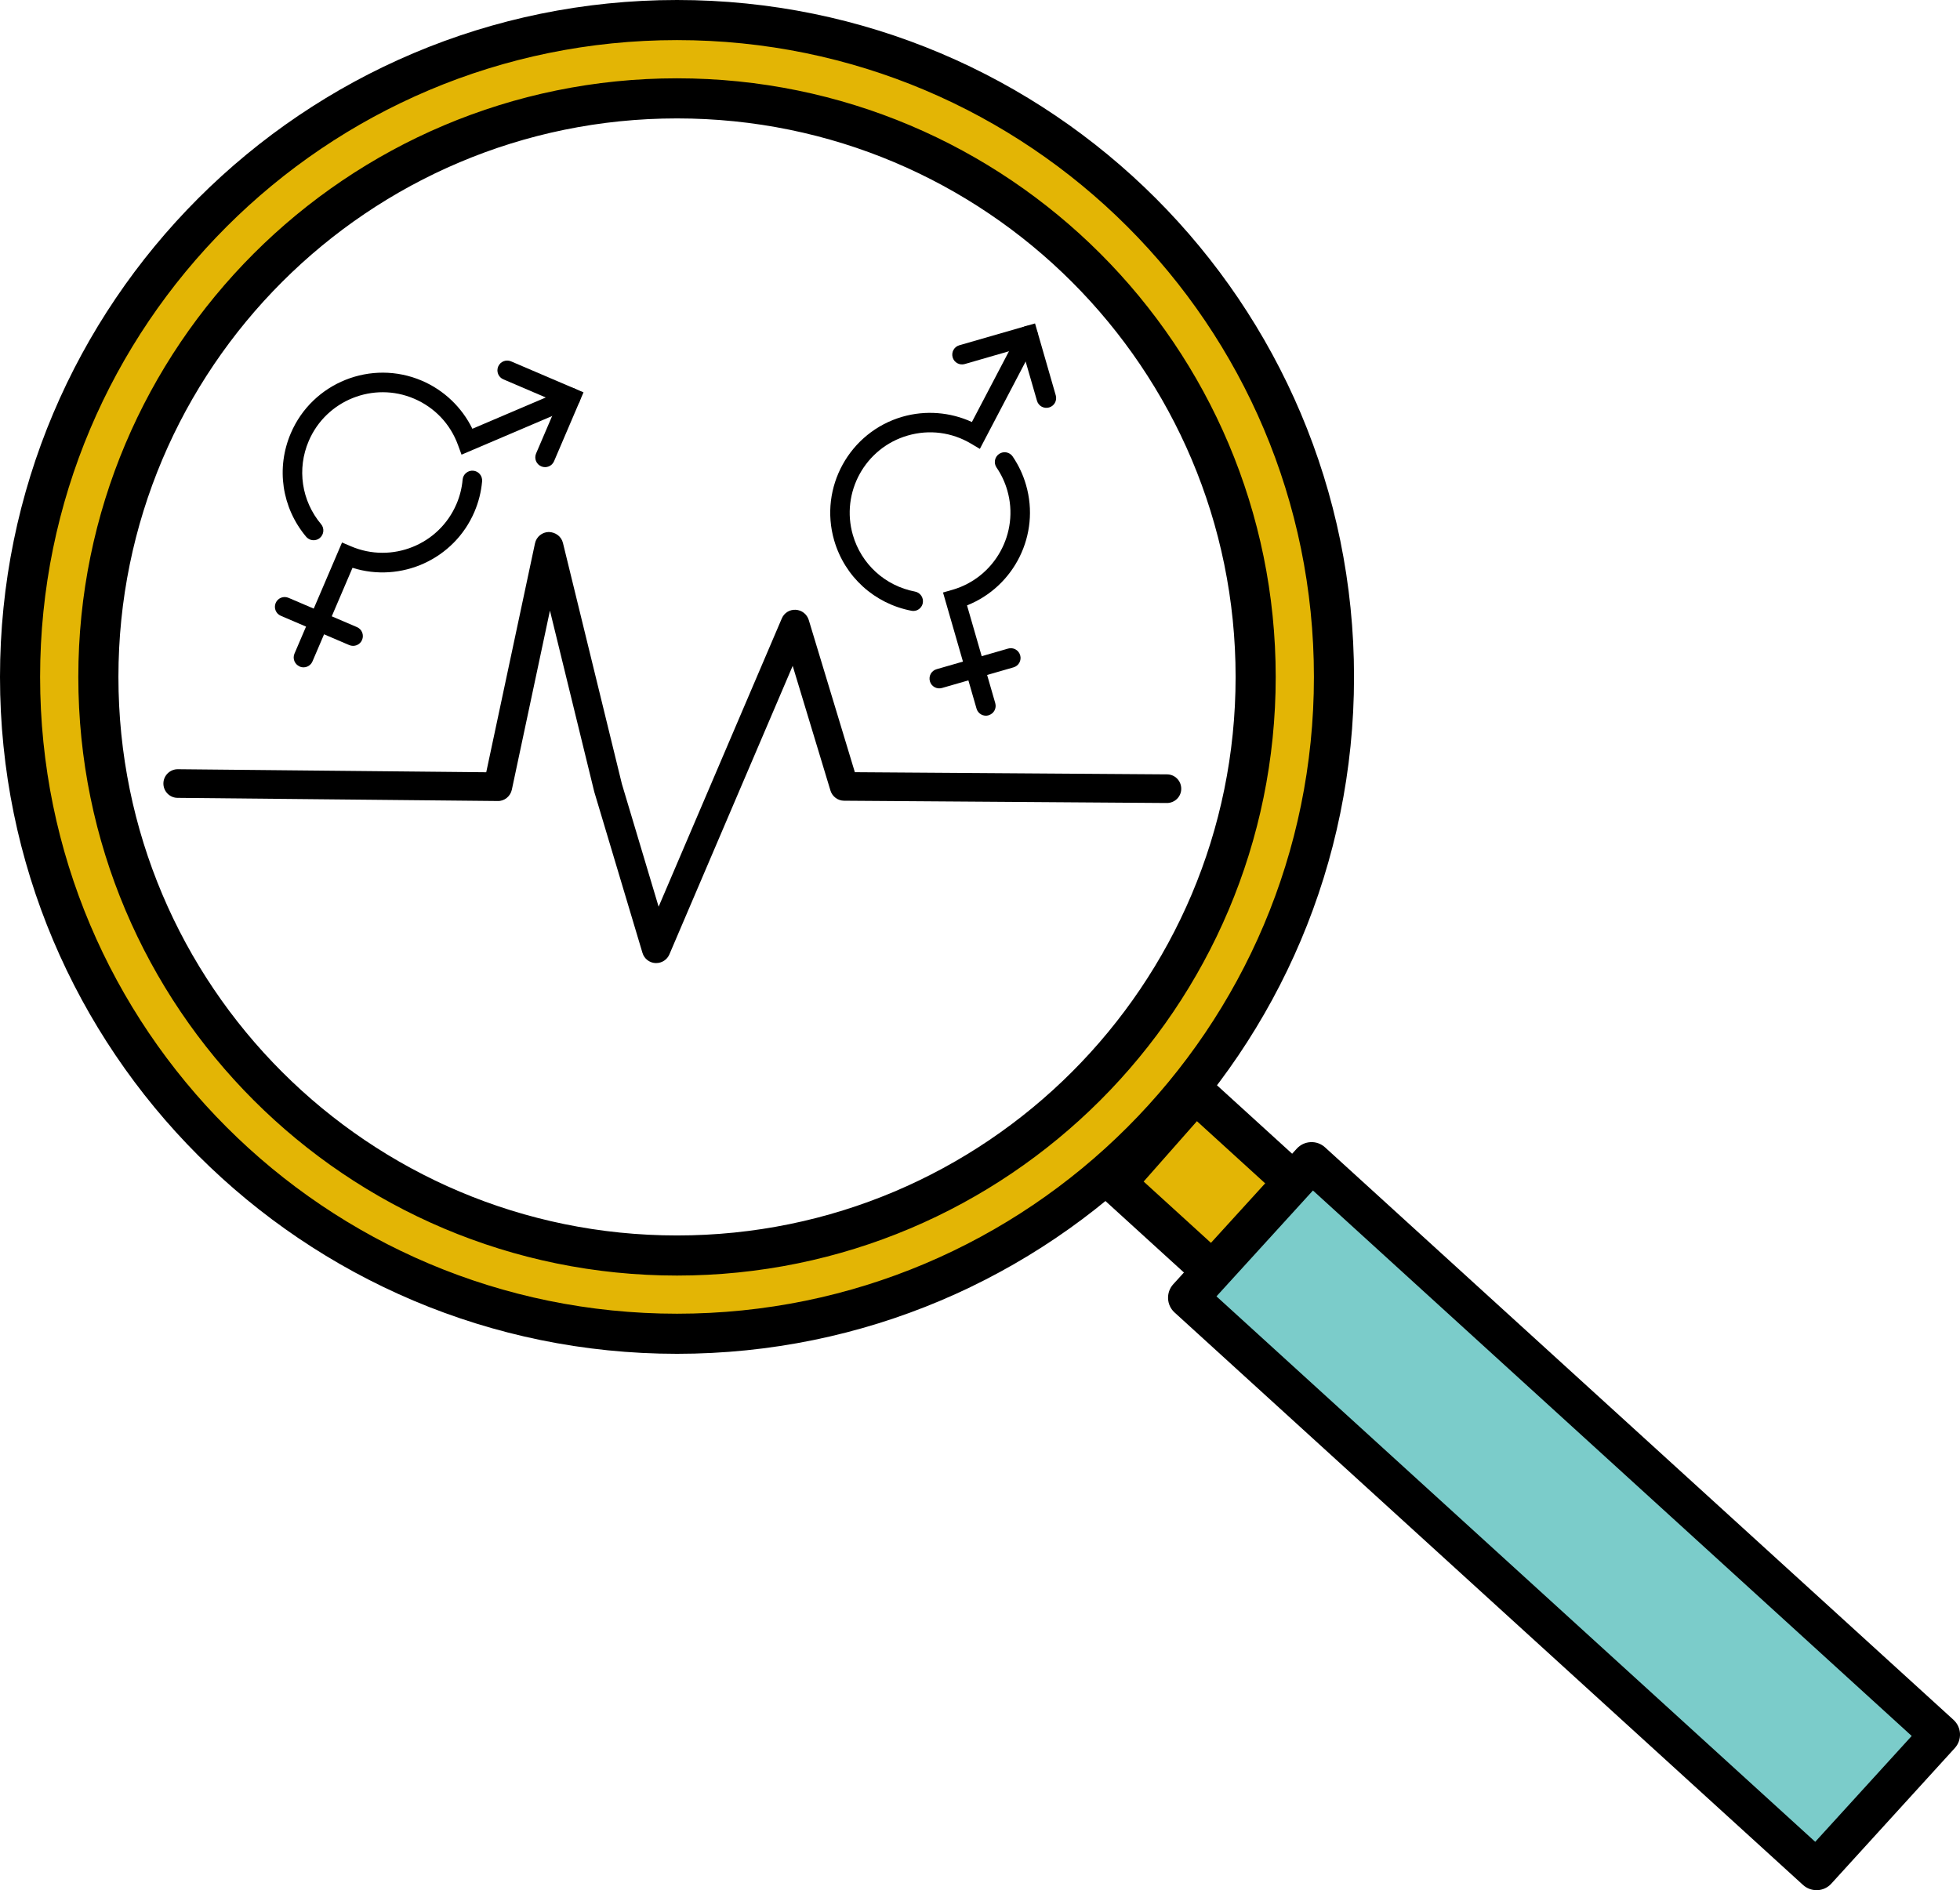<?xml version="1.0" encoding="UTF-8"?>
<svg xmlns="http://www.w3.org/2000/svg" id="Layer_2" viewBox="0 0 342.11 329.96">
  <defs>
    <style>.cls-1{fill:none;}.cls-1,.cls-2,.cls-3,.cls-4{stroke-width:0px;}.cls-2{fill:#7bccca;}.cls-3{fill:#000;}.cls-5{stroke:#000;stroke-linecap:round;stroke-linejoin:round;stroke-width:7px;}.cls-5,.cls-4{fill:#e3b505;}</style>
  </defs>
  <g id="Layer_1-2">
    <g id="Layer_1-3">
      <path class="cls-3" d="M159.89,106.58c-.25.07-.52.09-.79.04-6.49-1.24-11.66-5.95-13.5-12.29-2.67-9.23,2.68-18.91,11.91-21.58,4.02-1.16,8.35-.82,12.13.92l8.32-15.88c.44-.84,1.47-1.16,2.3-.72s1.16,1.47.72,2.3l-9.95,18.99-1.55-.92c-3.36-1.99-7.28-2.5-11.04-1.41-7.42,2.14-11.72,9.93-9.58,17.35,1.47,5.1,5.63,8.89,10.85,9.89.93.18,1.53,1.07,1.36,2-.12.65-.61,1.15-1.2,1.32h.02Z"></path>
      <path class="cls-3" d="M172.56,124.87c-.91.26-1.85-.26-2.11-1.17l-5.85-20.27,1.64-.47c7.42-2.14,11.72-9.93,9.58-17.35-.41-1.43-1.04-2.78-1.88-4-.53-.78-.33-1.84.45-2.37s1.84-.33,2.37.45c1.03,1.52,1.82,3.19,2.33,4.97,2.51,8.68-2.07,17.75-10.3,21.02l4.93,17.07c.26.91-.26,1.85-1.17,2.11h.01Z"></path>
      <line class="cls-1" x1="163.95" y1="118.46" x2="176.43" y2="114.86"></line>
      <path class="cls-3" d="M176.9,116.5l-12.48,3.6c-.91.26-1.85-.26-2.11-1.17s.26-1.85,1.17-2.11l12.48-3.6c.91-.26,1.85.26,2.11,1.17s-.26,1.85-1.17,2.11h0Z"></path>
      <path class="cls-3" d="M183.11,71.13c-.91.26-1.85-.26-2.11-1.17l-2.68-9.28-9.93,2.87c-.91.26-1.85-.26-2.11-1.17s.26-1.85,1.17-2.11l13.21-3.81,3.62,12.56c.26.91-.26,1.85-1.17,2.11Z"></path>
      <path class="cls-3" d="M54.07,94.16c-.24-.1-.46-.26-.64-.47-4.25-5.07-5.27-11.99-2.67-18.06,3.78-8.84,14.04-12.95,22.88-9.17,3.85,1.65,6.99,4.65,8.81,8.39l16.49-7.03c.87-.37,1.87.03,2.24.9.37.87-.03,1.87-.9,2.24l-19.72,8.41-.62-1.69c-1.34-3.67-4.06-6.54-7.65-8.08-7.1-3.04-15.36.27-18.4,7.38-2.09,4.88-1.26,10.45,2.15,14.52.61.72.51,1.8-.21,2.41-.51.43-1.2.5-1.77.26h0Z"></path>
      <path class="cls-3" d="M52.3,116.34c-.87-.37-1.27-1.37-.9-2.24l8.3-19.4,1.57.67c7.11,3.04,15.36-.27,18.4-7.37.59-1.37.95-2.81,1.08-4.28.08-.94.91-1.63,1.85-1.55s1.63.91,1.55,1.85c-.16,1.83-.61,3.62-1.34,5.33-3.55,8.31-12.84,12.44-21.28,9.77l-6.99,16.34c-.37.87-1.37,1.27-2.24.9v-.02Z"></path>
      <line class="cls-1" x1="49.69" y1="105.94" x2="61.63" y2="111.04"></line>
      <path class="cls-3" d="M60.96,112.61l-11.94-5.11c-.87-.37-1.27-1.37-.9-2.24s1.37-1.27,2.24-.9l11.94,5.11c.87.37,1.27,1.37.9,2.24s-1.37,1.27-2.24.9Z"></path>
      <path class="cls-3" d="M94.47,81.41c-.87-.37-1.27-1.37-.9-2.24l3.8-8.88-9.51-4.07c-.87-.37-1.27-1.37-.9-2.24s1.37-1.27,2.24-.9l12.65,5.41-5.14,12.02c-.37.87-1.37,1.27-2.24.9h0Z"></path>
    </g>
    <g id="text">
      <path class="cls-3" d="M114.53,168.12h-.14c-1.05-.06-1.95-.77-2.25-1.78l-8.41-28.1s-.02-.08-.03-.12l-7.71-31.53-6.65,31.26c-.25,1.16-1.29,2.02-2.47,1.98l-55.87-.55c-1.38,0-2.49-1.14-2.48-2.52.01-1.38,1.16-2.49,2.52-2.48l53.83.53,8.51-39.96c.24-1.14,1.24-1.96,2.41-1.98,1.17.03,2.19.77,2.47,1.91l10.29,42.08,6.41,21.42,21.5-50.32c.41-.97,1.38-1.58,2.44-1.51,1.05.06,1.95.77,2.26,1.77l8.05,26.58,54.49.38c1.38,0,2.49,1.14,2.48,2.52,0,1.38-1.13,2.48-2.5,2.48h-.02l-56.33-.4c-1.09,0-2.06-.73-2.38-1.78l-6.59-21.76-21.52,50.36c-.39.92-1.3,1.52-2.3,1.52h-.01Z"></path>
      <path class="cls-5" d="M118.17,3.5C54.84,3.5,3.5,54.84,3.5,118.17s51.34,114.66,114.67,114.66,114.67-51.33,114.67-114.66S181.5,3.5,118.17,3.5h0ZM118.17,219.17c-55.78,0-101-45.22-101-101S62.39,17.17,118.17,17.17s101,45.22,101,101-45.22,101-101,101Z"></path>
      <polygon class="cls-4" points="304.41 306.46 194.72 206.53 208.65 190.73 318.34 290.66 304.41 306.46"></polygon>
      <path class="cls-3" d="M304.41,309.96c-.87,0-1.71-.32-2.36-.91l-109.69-99.93c-1.41-1.29-1.53-3.47-.27-4.9l13.93-15.79c.62-.7,1.5-1.13,2.43-1.18s1.85.28,2.55.91l109.69,99.93c1.41,1.29,1.53,3.47.27,4.9l-13.93,15.79c-.62.7-1.5,1.13-2.43,1.18h-.19ZM199.62,206.26l104.51,95.22,9.3-10.54-104.51-95.22-9.3,10.54Z"></path>
      <rect class="cls-2" x="257" y="190.52" width="32" height="148.38" transform="translate(-106.53 288.21) rotate(-47.66)"></rect>
      <path class="cls-3" d="M317.07,329.96c-.87,0-1.71-.32-2.36-.91l-109.69-99.93c-1.43-1.3-1.53-3.51-.23-4.94l21.55-23.66c.63-.69,1.5-1.1,2.42-1.14.93-.05,1.83.28,2.52.91l109.69,99.93c1.43,1.3,1.53,3.51.23,4.94l-21.55,23.66c-.62.69-1.5,1.1-2.42,1.14h-.16ZM212.33,226.3l104.51,95.22,16.84-18.48-104.51-95.22-16.84,18.48Z"></path>
    </g>
  </g>
</svg>
